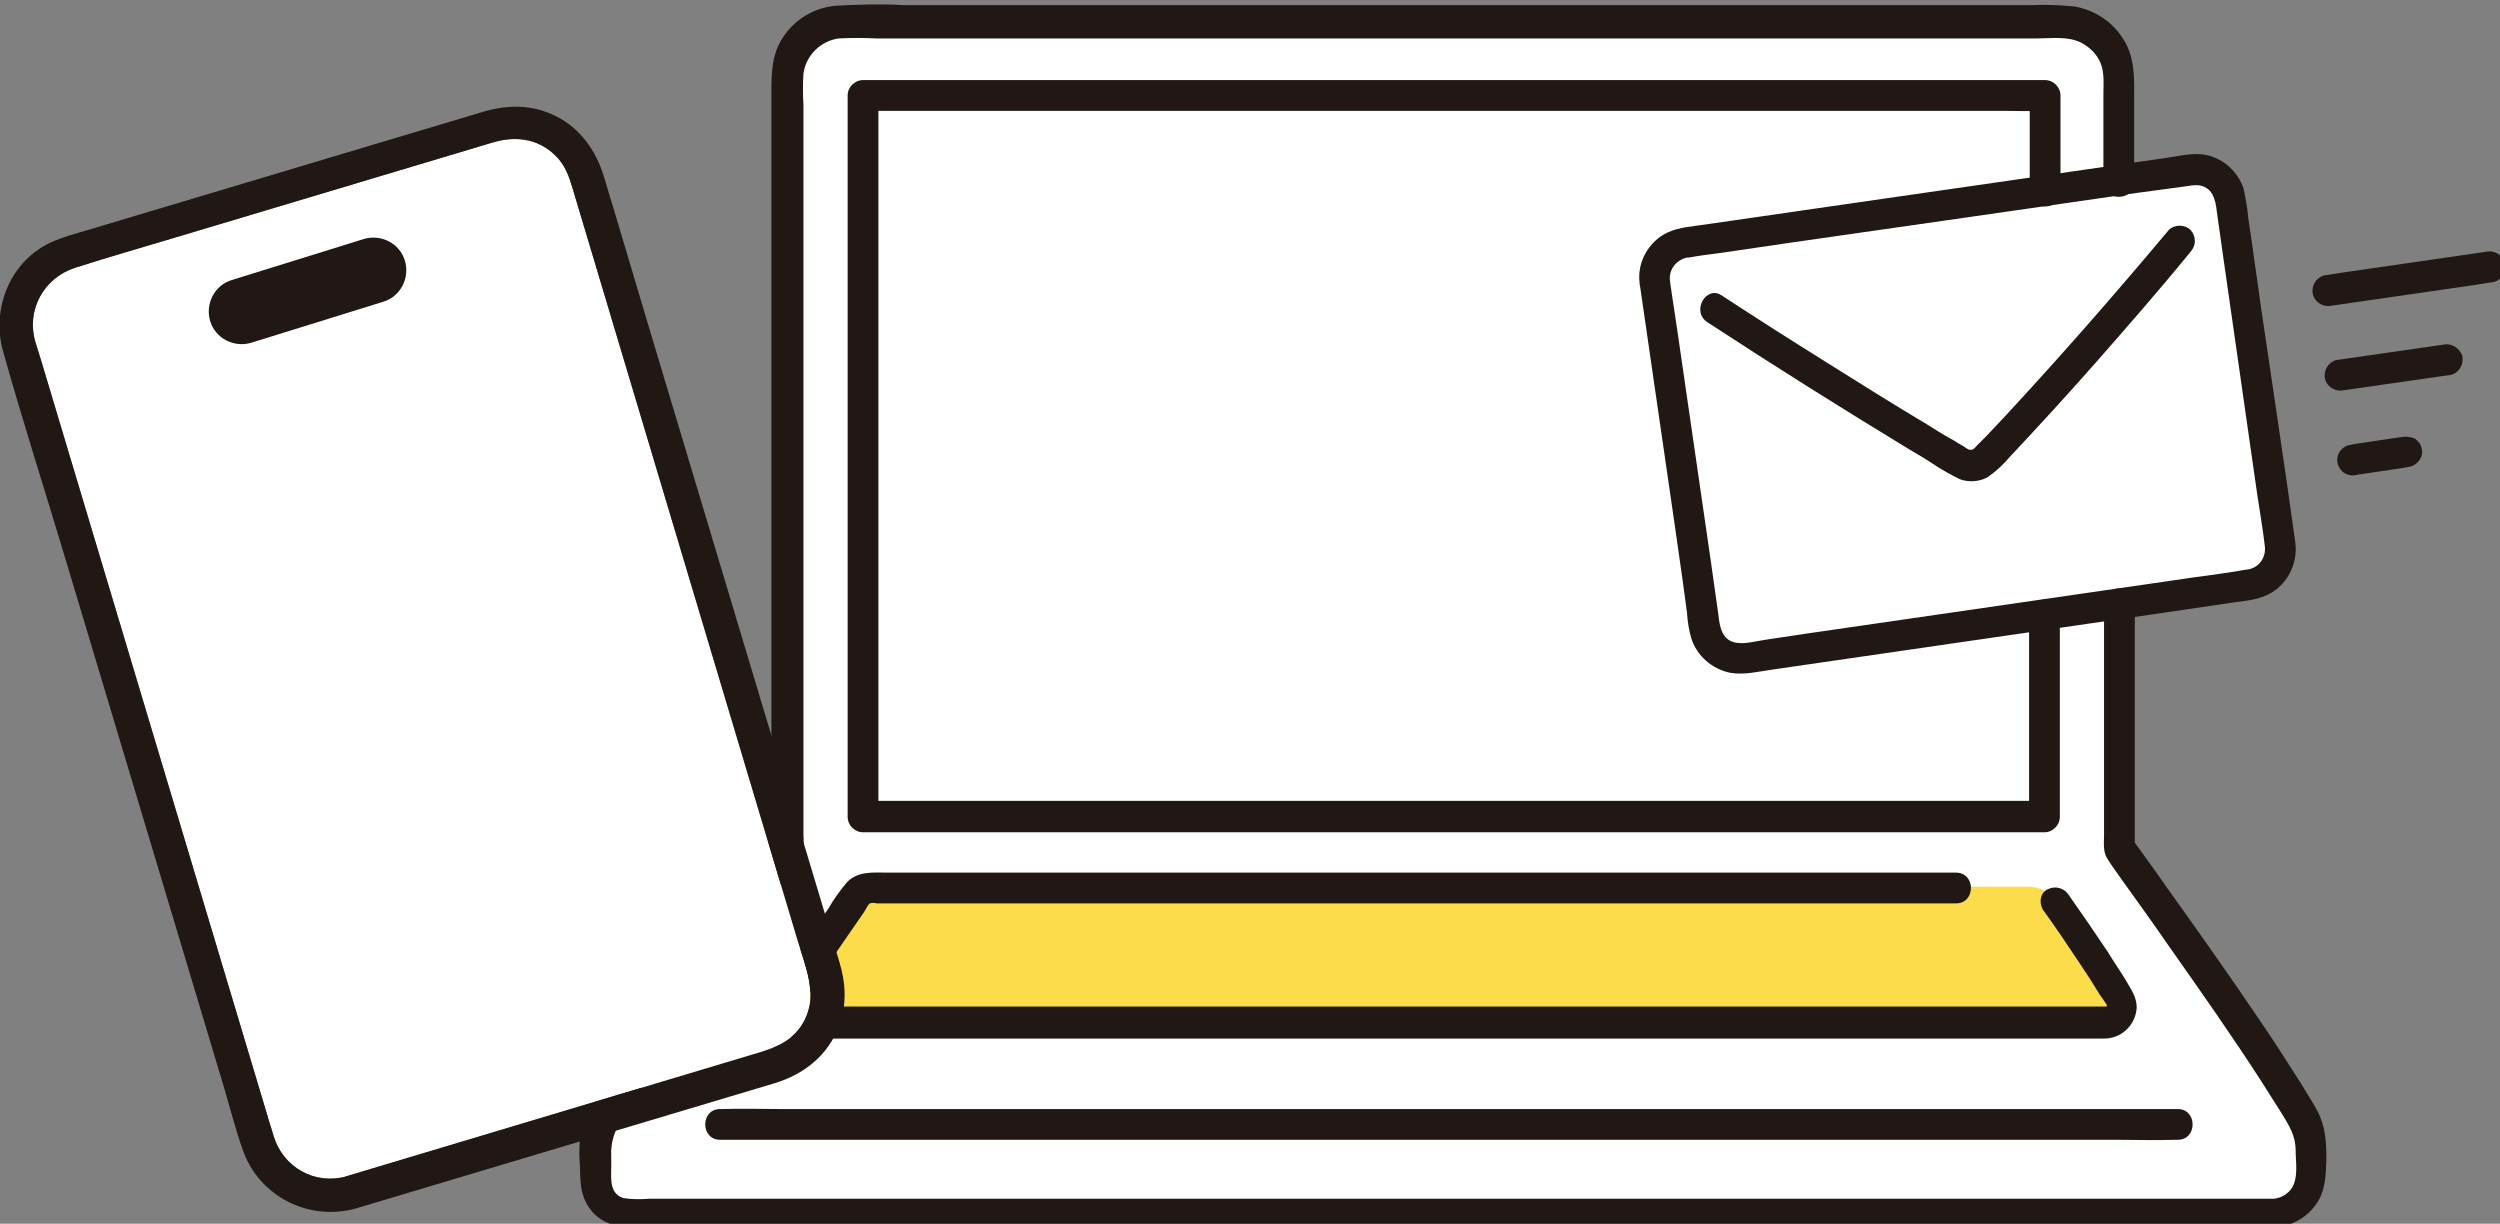 <?xml version="1.0" encoding="utf-8"?>
<!-- Generator: Adobe Illustrator 24.3.0, SVG Export Plug-In . SVG Version: 6.00 Build 0)  -->
<svg version="1.1" id="レイヤー_1" xmlns="http://www.w3.org/2000/svg" xmlns:xlink="http://www.w3.org/1999/xlink" x="0px"
	 y="0px" width="390.2px" height="191px" viewBox="0 0 390.2 191" style="enable-background:new 0 0 390.2 191;"
	 xml:space="preserve">
<rect x="0" y="0" width="390.2" height="191" fill="#808080" stroke="none"/>
<style type="text/css">
	.st0{fill:#FFFFFF;}
	.st1{fill:#FCDC4A;}
	.st2{fill:#211715;}
</style>
<g>
	<path class="st0" d="M123,104.1c0-29,0-67.5,0-92c0-4.8,3.9-8.7,8.7-8.7c0,0,0,0,0,0l190.4-0.1c4.8,0,8.7,3.9,8.7,8.7c0,0,0,0,0,0
		c0,32.9,0,86.4,0,120.5c6.9,9.7,21.6,30,28.9,42.3c0.7,1.2,1.1,2.6,1.1,4c0,1.3,0,2.8,0,4.4c0,3.3-2.7,6-6,6H98.1c-2.8,0-5-2.3-5-5
		c0-7.8,0,2.3,0-5.3c0-1.4,0.4-2.8,1.1-4.1c7.3-12.5,22.1-33.4,28.9-43C123,124.9,123,115.2,123,104.1z"/>
	<path class="st0" d="M258.1,44c2.4,16.4,5.4,37.6,7.8,54.1c0.4,3,3.2,5.1,6.2,4.7c0,0,0,0,0,0c19-2.7,59.4-8.6,79.3-11.5
		c3-0.4,5.1-3.2,4.7-6.2c0,0,0,0,0,0c-2.4-16.5-5.5-37.7-7.8-54.1c-0.4-3-3.2-5.1-6.2-4.7c0,0,0,0,0,0c-16.7,2.4-60.7,8.8-79.3,11.5
		C259.7,38.2,257.6,41,258.1,44C258.1,44,258.1,44,258.1,44z"/>
	<path class="st1" d="M316.6,138.4c1.7,0,3.3,0.8,4.3,2.3c3.3,4.7,6.8,9.8,9.9,14.9c0.7,1.2,0.4,2.7-0.8,3.5
		c-0.4,0.3-0.9,0.4-1.3,0.4H125.2c-1.4,0-2.5-1.1-2.5-2.5c0-0.5,0.1-0.9,0.4-1.3c3.1-5,6.7-10.2,9.9-14.9c1-1.4,2.6-2.2,4.3-2.2
		C174.8,138.4,279,138.4,316.6,138.4"/>
	<path class="st2" d="M318.8,141.9c2.1,2.9,4.1,5.9,6.1,8.9c1,1.5,1.9,2.9,2.8,4.4c0.3,0.4,0.9,1.3,1.1,1.6c0.1,0.2,0,0.3-0.1,0.3
		c-0.1,0-0.6,0-0.8,0H126.5c-0.4,0-0.9,0-1.3,0c0,0-0.2-0.3-0.1,0c0-0.4,0.5-1,0.8-1.4c2-3.1,4-6.2,6.1-9.2c1-1.4,1.9-2.8,2.9-4.2
		c0.2-0.3,0.6-1.2,0.9-1.3c0.3-0.1,0.7-0.1,1,0h34.6h62.6h71.3c3.1,0,3.1-4.8,0-4.8H138.6c-2.2,0-4.7-0.3-6.4,1.5
		c-1.1,1.3-2.1,2.7-2.9,4.1c-1.1,1.6-2.1,3.1-3.2,4.7c-1,1.5-2,2.9-2.9,4.4c-1,1.5-2.3,3.1-2.8,4.8c-0.7,2.7,0.8,5.4,3.5,6.2
		c0.4,0.1,0.8,0.2,1.2,0.2c1.5,0.1,3,0,4.5,0h196.7c0.6,0,1.3,0,1.9,0c2.8,0.1,5.1-2,5.3-4.8c0,0,0,0,0,0c0-1.7-0.9-2.9-1.7-4.3
		c-0.9-1.5-1.9-2.9-2.8-4.4c-2-3-4-5.9-6.1-8.9c-0.7-1.1-2.1-1.5-3.3-0.9C318.5,139.3,318.2,140.7,318.8,141.9L318.8,141.9z"/>
	<path class="st2" d="M316.7,95.9c0,10.5,0,21,0,31.5l2.4-2.4c-9,0-18,0-27,0l-40,0l-44.5,0l-41.2,0l-29.3,0h-2.4l2.4,2.4
		c0-9.9,0-19.8,0-29.6c0-18.9,0-37.8,0-56.7c0-8.8,0-17.5,0-26.2l-2.4,2.4l28.7,0l45.6,0l49.7,0l40.9,0h13.2c2,0,4.1,0.1,6.1,0
		c0.1,0,0.2,0,0.3,0l-2.4-2.4c0,5,0,10,0,15c0,3.1,4.8,3.1,4.8,0c0-5,0-10,0-15c0-1.3-1.1-2.4-2.4-2.4l-15.9,0l-39,0l-49.3,0
		l-46.8,0l-31.3,0h-2.2c-1.3,0-2.4,1.1-2.4,2.4c0,17.2,0,34.3,0,51.5l0,50.6c0,3.5,0,7,0,10.5c0,1.3,1.1,2.4,2.4,2.4l27.4,0l40.2,0
		l44.5,0l41,0c9.6,0,19.3,0,28.9,0h2.4c1.3,0,2.4-1.1,2.4-2.4c0-10.5,0-21,0-31.5C321.5,92.8,316.7,92.8,316.7,95.9z"/>
	<path class="st2" d="M328.4,94.2c0,10.9,0,21.8,0,32.7c0,1.1,0,2.2,0,3.3c0,1.3-0.2,2.7,0.5,3.8c0.8,1.3,1.8,2.6,2.7,3.9
		c2.3,3.2,4.6,6.4,6.8,9.6c5,7.1,10,14.2,14.7,21.5c1,1.6,2.1,3.3,3.1,4.9c1.1,1.8,2.1,3.4,2.1,5.6c0,1.9,0.5,4.4-0.7,6.1
		c-0.8,1-2,1.6-3.3,1.5c-6.8,0-13.6,0-20.4,0H101.3c-1.3,0.1-2.7,0.1-4-0.1c-2.5-0.8-1.8-3.7-1.9-5.7c0-1.2-0.9-2.2-2.1-2.4
		c-1.2-0.2-2.3,0.6-2.6,1.7c-0.1,0.5-0.1,1-0.1,1.5h4.8c0-0.6,0-1.1,0-1.7c-0.1-1.8,0.4-3.6,1.3-5.1c1.7-2.8,3.4-5.5,5.2-8.3
		c4.1-6.3,8.3-12.5,12.6-18.6c2-2.8,3.9-5.6,5.9-8.4c0.9-1.2,1.8-2.5,2.6-3.7c0.9-1,1.6-2.1,2.2-3.3c0.2-0.9,0.3-1.8,0.2-2.7v-2.8
		c0-1.9,0-3.9,0-5.8c0-4.6,0-9.1,0-13.7c0-16.8,0-33.6,0-50.5c0-8.3,0-16.5,0-24.8c0-3.7,0-7.5,0-11.2c0-1.7,0-3.5,0-5.2
		c-0.1-1.6-0.1-3.2,0-4.8c0.4-2.9,2.7-5.1,5.5-5.5c2-0.1,3.9-0.1,5.9,0h13.8l34.6,0l40.5,0l41,0l36.4,0l14.8,0c2.3,0,4.9-0.4,7,0.7
		c1.3,0.7,2.3,1.7,2.9,3c0.7,1.6,0.5,3.4,0.5,5.1v13.6c0,3.1,4.8,3.1,4.8,0V15.7c0-3.5,0.2-6.9-1.9-9.9c-1.7-2.6-4.5-4.3-7.5-4.8
		c-2.2-0.2-4.4-0.3-6.6-0.2l-27.9,0l-69.7,0l-65.8,0h-12.6c-3.6-0.2-7.2-0.1-10.7,0.1c-3.3,0.3-6.3,2.1-8.1,4.8
		c-1.9,2.7-1.9,5.8-1.9,9c0,6.4,0,12.8,0,19.1c0,29.5,0,59.1,0,88.6c0,3.1,0,6.2,0,9.3l0.3-1.2c-9.4,13.3-19,26.6-27.4,40.5
		c-1.3,2.2-2.6,4.3-2.8,7c-0.1,1.3-0.1,2.5,0,3.8c0,1.3,1.1,2.4,2.4,2.4s2.4-1.1,2.4-2.4c0-0.4,0.1-1.5-0.1-0.2l-4.7-0.6
		c0.1,3-0.2,5.7,2,8.2c1.9,2.1,4.5,2.4,7.1,2.4h252c1.8,0.1,3.6,0,5.4-0.4c2-0.6,3.7-1.9,4.8-3.7c1.2-2,1.2-4.2,1.3-6.5
		c0-2.7-0.1-5.1-1.4-7.6c-0.8-1.5-1.8-3-2.7-4.5c-2.1-3.3-4.2-6.6-6.4-9.8c-4.6-6.8-9.4-13.6-14.2-20.3c-1.8-2.6-3.7-5.2-5.5-7.7
		l0.3,1.2c0-12.8,0-25.6,0-38.3C333.2,91.1,328.4,91.1,328.4,94.2L328.4,94.2z"/>
	<path class="st2" d="M339.9,173.1H121.7c-3,0-5.9-0.1-8.9,0c-0.1,0-0.3,0-0.4,0c-3.1,0-3.1,4.8,0,4.8h218.2c3,0,5.9,0.1,8.9,0
		c0.1,0,0.3,0,0.4,0C343,177.9,343,173.1,339.9,173.1L339.9,173.1z"/>
	<path class="st2" d="M256,44.8c1.8,12.4,3.6,24.8,5.4,37.2c0.4,3,0.9,6.1,1.3,9.1l0.6,4.5c0.1,1.4,0.3,2.8,0.7,4.1
		c0.9,2.7,3.2,4.7,6,5.3c2.2,0.4,4.5-0.2,6.7-0.5l59.2-8.6l12.9-1.9c2.4-0.3,4.6-0.5,6.6-2.1c2.2-1.8,3.3-4.7,2.8-7.6
		c-1.7-12.3-3.6-24.7-5.4-37c-0.4-3.1-0.9-6.2-1.3-9.3l-0.6-4c-0.1-1.5-0.4-3-0.7-4.5c-0.9-2.7-3.1-4.7-5.8-5.3c-2-0.4-4,0.1-6,0.4
		l-24.9,3.6l-29.8,4.3l-13.1,1.9l-5.6,0.8c-2.2,0.3-4.3,0.5-6.2,2c-2.1,1.7-3.2,4.3-2.9,6.9c0,1.3,1.1,2.4,2.4,2.4
		c1.3,0,2.4-1.1,2.4-2.4c-0.4-1.8,0.8-3.5,2.6-3.9c0.1,0,0.2,0,0.3,0c1.6-0.3,3.2-0.5,4.8-0.7l11.6-1.7l27.9-4l25.7-3.7l5.2-0.7
		l2.2-0.3c0.6-0.1,1.3-0.2,2-0.2c2.3,0.2,2.8,2.2,3,4.1c0.4,2.8,0.8,5.6,1.2,8.5c1.7,11.9,3.4,23.8,5.1,35.6
		c0.4,2.7,0.9,5.5,1.2,8.2c0.2,1.8-1,3.4-2.8,3.6c0,0-0.1,0-0.1,0c-3.8,0.7-7.7,1.1-11.5,1.7l-57.2,8.3l-6,0.9
		c-1.6,0.2-3.5,0.8-5,0.5c-2.2-0.4-2.5-2.6-2.7-4.4c-0.4-2.8-0.8-5.7-1.2-8.5c-1.7-11.9-3.5-23.9-5.2-35.8l-1.2-8
		c-0.4-1.3-1.7-2-3-1.7C256.4,42.2,255.7,43.5,256,44.8z"/>
	<path class="st2" d="M266.5,50.3c10.4,6.8,20.9,13.4,31.6,19.9c1.2,0.7,2.4,1.4,3.6,2.2c1.3,0.9,2.8,1.7,4.2,2.4
		c1.4,0.5,3,0.4,4.3-0.3c1.3-0.9,2.5-2,3.5-3.2c4.5-4.8,9-9.7,13.4-14.7c5-5.7,10-11.4,14.8-17.3c0.9-1,0.9-2.4,0-3.4
		c-0.9-0.9-2.5-0.9-3.4,0c-8.2,9.8-16.6,19.4-25.3,28.8c-1,1.1-2.1,2.2-3.1,3.3c-0.5,0.5-1,1-1.5,1.5c-0.3,0.3-0.6,0.8-1.1,0.7
		c-0.4,0-0.9-0.5-1.3-0.7c-0.6-0.3-1.1-0.7-1.7-1c-1.3-0.7-2.5-1.5-3.8-2.3c-5.2-3.1-10.3-6.3-15.4-9.5c-5.6-3.5-11.1-7-16.6-10.6
		C266.3,44.5,263.9,48.6,266.5,50.3L266.5,50.3z"/>
	<path class="st2" d="M388,39.3l-22.1,3.2l-3.2,0.5c-1.3,0.4-2,1.7-1.7,3c0.4,1.3,1.7,2,3,1.7l22.1-3.2l3.2-0.5c1.3-0.4,2-1.7,1.7-3
		C390.5,39.7,389.2,39,388,39.3L388,39.3z"/>
	<path class="st2" d="M381.3,53.8l-14.6,2.1l-2.1,0.3c-1.3,0.4-2,1.7-1.7,3c0.4,1.3,1.7,2,3,1.7l14.6-2.1l2.1-0.3
		c1.3-0.4,2-1.7,1.7-3C383.8,54.2,382.5,53.5,381.3,53.8z"/>
	<path class="st2" d="M374.9,68.2l-7.4,1.1l-1,0.2c-0.6,0.2-1.1,0.6-1.4,1.1c-0.3,0.6-0.4,1.2-0.2,1.9c0.2,0.6,0.6,1.1,1.1,1.4
		c0.6,0.3,1.2,0.4,1.9,0.2l7.4-1.1l1-0.2c0.6-0.2,1.1-0.6,1.4-1.1c0.7-1.1,0.3-2.6-0.9-3.3c0,0,0,0,0,0
		C376.2,68.2,375.6,68.1,374.9,68.2L374.9,68.2z"/>
</g>
<g>
	<path class="st0" d="M54.1,183.6c-5,1.4-9.9-1.4-11.4-6.3c-0.3-1.1-0.7-2.2-1-3.3L6.4,56.2c-0.3-1-0.6-1.9-0.9-2.9
		c-1.4-4.9,1.3-9.9,6.2-11.5c5.3-1.7,10.6-3.2,15.9-4.8l49.1-14.7c3.5-1.1,7.1-0.8,9.9,1.9c1.6,1.5,2.2,3.3,2.8,5.3l35,117
		c1.2,4.1,3.3,8.6,1.2,12.7c-1.5,3-4.2,4.2-7.2,5.1L54.1,183.6L54.1,183.6z"/>
	<path class="st2" d="M55.6,188.6l65.2-19.5c4.7-1.4,8.5-4.4,10.2-9.1c1.2-3.3,1-6.6,0-9.9l-11.8-39.3c-5.9-19.7-11.8-39.3-17.7-59
		L95.6,32c-0.5-1.5-0.9-3.1-1.4-4.6c-1.2-3.9-3.6-7.3-7.3-9.2c-3.9-2-7.9-1.9-12-0.6L13.7,35.9c-2,0.6-4,1.1-5.9,2
		c-6.3,3-9.2,10.4-7.3,17c3.1,11.1,6.7,22.2,10,33.3l24.6,82c0.9,3.1,1.7,6.2,2.8,9.3C40.4,186.7,48.2,190.7,55.6,188.6
		c3.2-0.9,1.7-5.9-1.5-5c-5,1.4-9.9-1.4-11.4-6.3c-0.3-1.1-0.7-2.2-1-3.3L6.4,56.2c-0.3-1-0.6-1.9-0.9-2.9
		c-1.4-4.9,1.3-9.9,6.2-11.5c5.3-1.7,10.6-3.2,15.9-4.8l49.1-14.7c3.5-1.1,7.1-0.8,9.9,1.9c1.6,1.5,2.2,3.3,2.8,5.3l35,117
		c1.2,4.1,3.3,8.6,1.2,12.7c-1.5,3-4.2,4.2-7.2,5.1l-64.4,19.3C50.9,184.6,52.4,189.6,55.6,188.6L55.6,188.6z"/>
	<path class="st2" d="M36.2,43.7l20.6-6.4c2.7-0.8,5.6,0.7,6.4,3.4l0,0c0.8,2.7-0.7,5.6-3.4,6.4l-20.6,6.4c-2.7,0.8-5.6-0.7-6.4-3.4
		l0,0C32,47.4,33.5,44.5,36.2,43.7z"/>
</g>
</svg>

